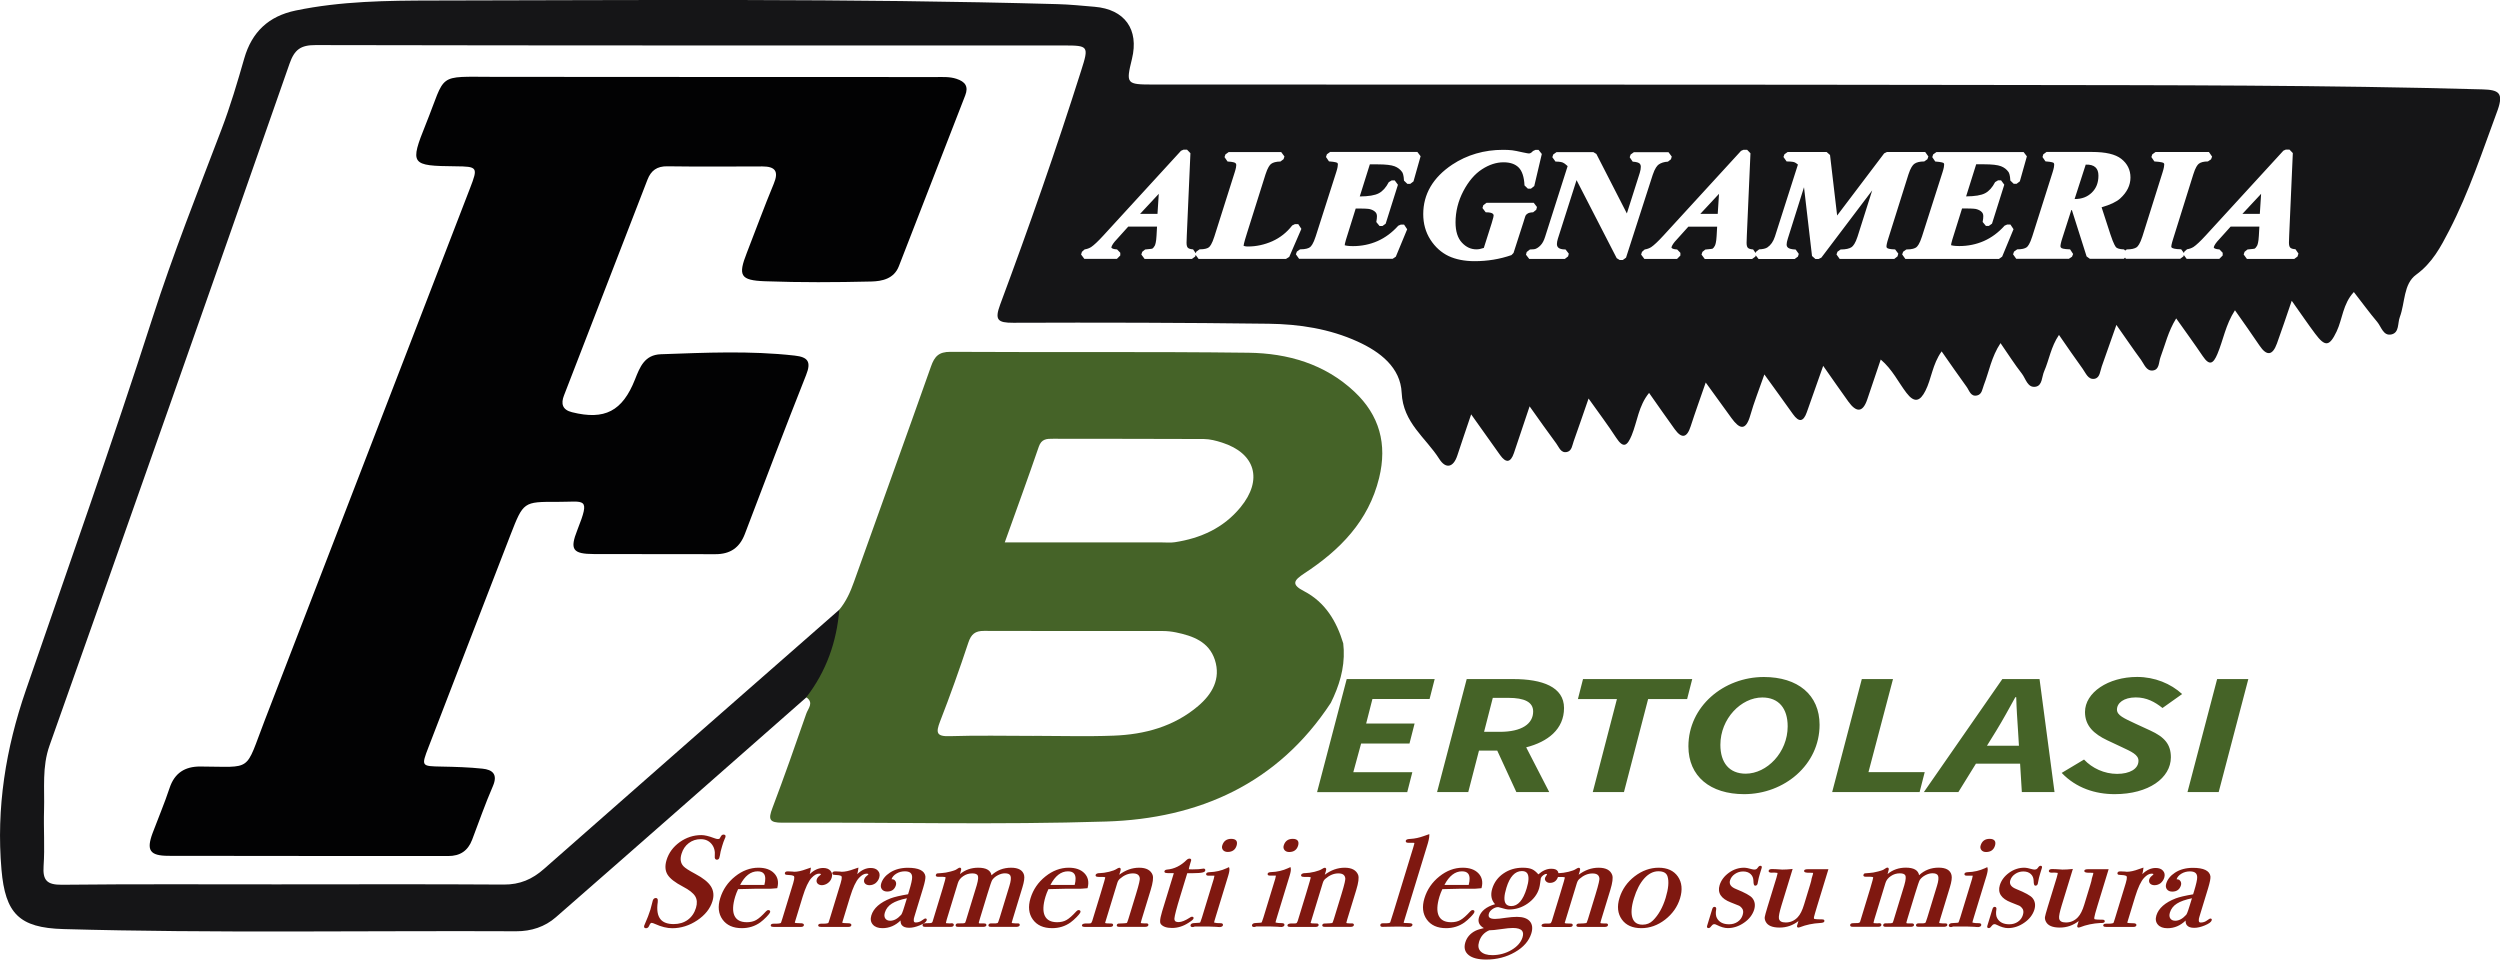 <?xml version="1.0" encoding="UTF-8"?> <svg xmlns="http://www.w3.org/2000/svg" xmlns:xlink="http://www.w3.org/1999/xlink" version="1.1" id="Livello_1" x="0px" y="0px" viewBox="0 0 3871.1 1485.8" style="enable-background:new 0 0 3871.1 1485.8;" xml:space="preserve"> <style type="text/css"> .st0{enable-background:new ;} .st1{fill:#151517;} .st2{fill:#020203;} .st3{fill:#456328;} .st4{fill:#456327;} .st5{fill:#7F1810;} </style> <g> <g class="st0"> <g> <g> <g> <polygon class="st1" points="2659.8,331.2 2661.8,300.1 2632.8,331.2 "></polygon> <polygon class="st1" points="1792.3,331.2 1794.3,300.1 1765.3,331.2 "></polygon> <path class="st1" d="M3229.6,254.9l-17.2,53.3h0.3c10.9,0,19.5-3.3,26.4-10c6.8-6.7,10.2-15.2,10.2-26.2c0-5.8-1.5-10-4.6-12.9 C3241,255.9,3236.6,254.7,3229.6,254.9z"></path> <path class="st1" d="M3844.1,138.4c-243.4-6.8-486.8-6.4-730.3-6.8c-442.6-0.8-885.2-0.5-1327.9-0.7c-42,0-42.6-0.9-33.1-39.8 c11.1-45.6-11.2-76.7-57.9-80.6c-19.2-1.6-38.3-3.6-57.5-4.1c-322.3-9-644.6-6.1-967-5.6c-71,0.1-142.4,0.9-212.6,15.5 C416,25,390,49.4,378.2,90.5c-10.6,36.9-21.5,73.9-35.2,109.8c-36.9,97-75.1,193.3-107,292.4 c-62.1,193.1-129.9,384.4-196,576.2C8.9,1159.1-6,1251,2.3,1346.7c5.9,67.6,27.1,90,95.7,91.9c233.8,6.6,467.6,2.3,701.4,3.4 c23.1,0.1,44.4-6.9,61.3-21.7c129.6-113.1,258.7-226.9,387.9-340.5c12.4-0.6,18.6-9.5,23.4-18.9 c16.5-31.7,25.5-66.1,35.7-100.1c1.9-6.5,4.5-15.9-8.1-16.7c-152.5,133.7-305.1,267.2-457.2,401.3 c-18.3,16.2-37.4,24.4-62.2,24.3c-117.4-0.8-234.8-0.3-352.2-0.3c-110.7,0-221.3-0.6-332,0.6c-23.1,0.2-30.1-6.6-28.5-29.3 c2-28.7-0.2-57.7,0.7-86.5c1-33.4-3.3-66.6,8.5-99.8C201.3,802.9,325.2,450.9,448.3,98.7c7.7-22,17.3-29,40.6-28.9 c385.8,0.8,771.7,0.6,1157.6,0.6c39.1,0,39.8,0.7,27.7,38.7c-38.6,121.9-80.9,242.7-125.5,362.5c-8.8,23.8-4,28.3,20.4,28.2 c131.8-0.5,263.6-0.2,395.4,1.5c47.2,0.6,94,7.7,137.7,27.6c35,15.9,66.4,40.2,68.2,79.3c2.1,46.6,37.3,69.4,58.2,102.4 c10,15.8,21.8,13.6,28-5.3c6.4-19.6,13.1-39.1,21.4-63.7c17.2,24.1,31,43.6,44.8,63c9,12.7,16.3,12,21.4-3 c7.6-22.5,15.1-45,24.3-72.4c15.8,22.1,28.2,40,41.3,57.5c4.3,5.7,7.1,15.5,16.8,13.1c7.3-1.8,7.9-10.2,10.1-16.4 c7.3-20.4,14.3-41,23.1-66.3c16.5,23.2,30.2,41.4,42.6,60.5c11.4,17.5,17.3,12.8,24.1-3.4c8.8-21.3,10.6-45.8,27-65.8 c14.2,20.1,26.7,38.3,39.7,56.2c11,15.2,19,13.3,24.7-4.5c6.9-21.4,14.6-42.6,23.3-67.8c15.2,21.1,27.5,38.1,39.9,55.1 c12.3,16.9,22,20.6,29.1-4.2c5.7-20.1,13.5-39.6,21.8-63.4c16.6,23,30.6,42.2,44.3,61.5c9.2,12.9,16.1,12.1,21.4-2.9 c7.8-22.3,15.7-44.5,25.4-71.9c15.1,21.5,26.9,38.6,39.1,55.5c11.8,16.3,22,17.8,29.2-3.7c6.6-19.9,13.4-39.8,20.8-61.6 c18.2,15.5,27.2,35.1,39.8,51.6c12.5,16.4,21.2,13,29.4-3.2c9.5-18.7,10.7-40.9,25.1-61c13.5,19.2,25.8,37.2,38.7,54.9 c4.2,5.7,6.2,15.7,16.3,13.3c7.6-1.8,8-10.1,10.4-16.2c8.1-20.7,11.6-43.4,25.8-64.8c12.1,17.5,21.8,32.9,33,47.2 c6.1,7.8,8.8,22.5,21.4,20.3c10.5-1.8,9.4-15.5,13.2-24c7.7-17.6,10.3-37.6,22.9-56.2c13.5,19.4,24.7,36,36.6,52.3 c4.9,6.7,8.5,17.5,18.6,15.6c8.3-1.6,8.5-11.9,11-19c7.1-20,14.2-40.1,22.7-64.4c15,21.3,26.2,37.9,38.1,54 c4.9,6.7,8.2,17.6,18.1,16.6c10.7-1.1,9.2-13,12.1-20.6c7.3-19.4,11.8-39.9,24.3-60.1c14.7,20.8,28.3,39.4,41.1,58.4 c10.5,15.6,16.3,11.8,22.7-3.2c9.1-21.5,12.6-45.3,27.2-67.8c13.9,19.9,26.2,37,37.9,54.5c11.3,16.9,20.3,15.7,27.1-3 c7.4-20.3,14.2-40.8,22.9-66.2c14.2,20,24.8,35.7,36.2,50.9c15.6,20.9,22.2,20,33.3-3.3c9.2-19.3,9.5-42.6,26.7-61.1 c12.7,16.3,23.9,31.7,36.2,46.3c6.4,7.6,9.4,22.3,22.2,19.3c12.2-2.9,9.2-17.5,12.8-26.9c8.3-22.1,5.4-51.2,25.3-65.6 c25-18.2,37.9-42.8,51.1-68.3c31-60,51.9-124.1,75.3-187.2C3876.6,144,3869.3,139.1,3844.1,138.4z M1991.3,400.9h-135.4 l-4.5-6.2l-0.7,2.5l-5,3.7h-73.4l-5-6.8l1.4-4.2l4.5-3.6c9-0.8,10.9-1.2,11.1-1.3c0.9-0.4,2.3-2,3.7-4.4 c0.8-1.5,2.3-5.5,2.8-15.4l0.8-14.3H1747l-21,23.3c-1.9,2.3-3.4,4.5-4.3,6.4c-0.5,1.1-0.7,2-0.8,3c0,0,0.2,0.3,1.1,0.9 c0.6,0.4,2.5,1.4,7.7,1.7l5,5.2v4.2l-5.2,5.2H1679l-5-6.7l1.3-4.2l4.2-3.7c3.8-0.6,7.1-1.8,10-3.6c4.2-2.8,10.7-8.8,19.1-18 l120.1-131.1l3.8-1.7h5.6l5.2,5.4l-5.6,126.9c-0.2,6.5-0.4,10.4-0.4,11.8c0,3.7,0.7,6.4,2,7.7c1.3,1.4,4.2,2.3,8.1,2.5l4.2,6.1 l0.8-2.5l5-3.6c8.6,0,12.6-1.7,14.5-3.2c1.6-1.2,4.8-5,8.5-16.7l31.5-99.5c2-6.2,2.4-9.6,2.4-11.3c0-1.4-0.5-2.3-1.6-3.1 c-0.6-0.4-3.2-1.8-11.9-2.2l-4.7-6.8l1.4-4.2l5-3.6h81.4l5,6.8l-1.4,4.2l-4.8,3.6c-6.6,0.1-11.5,1.4-14.5,3.7 c-2.1,1.6-5.3,5.8-8.6,16.1l-28.7,91.1c-5,15.8-5.3,19.1-5.3,19.6c1,0.3,2.4,1.1,6.7,1.1c13,0,25.8-2.8,37.9-8.2 c12-5.4,22.4-13.6,30.7-24.4l4.1-2h5.3l4.8,7.3l-18.8,43.4L1991.3,400.9z M2188.7,280.9l-5,3.8h-4.5l-5.2-5 c-0.4-8.6-2-12-2.9-13.3c-2.9-4.1-6.7-7-11.6-8.9c-5.2-2-14-3-26.3-3h-12.1l-15.6,49.7c13.6-0.1,23.4-1.7,29.4-4.9 c6-3.1,11.2-8.9,15.5-17.2l4.6-2.8h4.6l5,6.8l-19,60.3l-5,3.6h-4.4l-5.1-6.2c0.7-3.7,1-6.7,1-8.9c0-2.8-0.8-4.9-2.5-6.6 c-2-2-4.8-3.5-8.2-4.4c-1.4-0.4-5.3-1-16.3-1h-5.9l-15.1,48.3c-1.6,5.3-1.9,7.7-1.9,8.6c1,0.2,3.9,1.3,12.7,1.3 c13.5,0,26.3-2.6,38.1-7.8c11.8-5.2,22.6-13.2,32.1-23.8l3.9-1.7h5.1l4.8,7.2l-17.6,42.5l-4.8,3.2h-145l-4.9-6.9l1.5-4.2 l4.9-3.5c9.1,0,13.5-1.8,15.5-3.4c1.7-1.3,5.1-5.1,8.8-16.8l31.9-99.8c2-6.2,2.4-9.7,2.4-11.6c0-1.4-0.4-1.9-1.1-2.4 c-0.2-0.1-2.5-1.5-12.7-2.2l-4.6-6.8l1.4-4.2l5-3.6h135.1l5,6.6L2188.7,280.9z M2359,343.9l-15.4,47.8l-3.2,3.3 c-18,6.3-37.1,9.4-57,9.4c-15.6,0-29.2-2.7-40.3-7.9c-11.3-5.4-20.8-13.9-28.2-25.4s-11.1-24.8-11.1-39.5 c0-31,15.1-56.8,44.9-76.7c23-15.2,49.5-22.9,78.6-22.9c5.1,0,9.9,0.2,14.2,0.7c3.4,0.4,8.8,1.5,16.8,3.3 c6.3,1.4,8.5,1.6,9.1,1.6c0.8,0,3.1,0,6.4-3.8l3.9-1.8h4.6l5.1,6.4l-11.7,49.7l-5.1,4h-4.8l-5.2-5c-0.6-13.1-3.7-22.4-9.1-27.8 c-5.5-5.4-13.2-8-23.5-8c-10.9,0-22.1,3.6-33.2,10.8c-11.2,7.2-20.9,18.6-28.9,33.8c-8,15.3-12.1,31.6-12.1,48.4 c0,13.8,3.3,24.4,9.9,31.4c6.5,7,13.9,10.4,22.6,10.4c3.1,0,6.9-0.7,11.3-2.2l12.2-38.4c2.8-8.8,3-11.3,3-11.9 c0-0.8-0.2-1.8-1.8-3c-0.8-0.6-3.3-1.9-10.5-1.9l-5-6.6l1.3-4.3l5-3.8h73.1l5,6.5l-1.1,4.3l-4.8,3.9c-4.5,0.2-6.9,1-8.1,1.7 c-1.6,0.8-2.8,2-3.7,3.5C2362.2,334.1,2361.3,335.9,2359,343.9z M2517.8,399l-5,3.6h-4.8l-4.6-2.8l-62.2-120.9l-29,91 c-0.9,3-1.4,5.7-1.4,8c0,2.6,0.8,4.4,2.6,5.9c1.4,1.1,4.3,2.5,10.8,2.5l5,6.5l-1.1,4.2l-5,3.9h-55.2l-5-6.5l1.1-4.2l5-3.9 c5.6,0,7.6-0.6,8.3-0.8c2.8-1,5.6-2.9,8.3-5.8c2.8-2.9,5.1-7.2,6.9-13l34.9-109.5c-3.6-3.4-5.9-4.8-7.3-5.4 c-1.6-0.7-4.9-1.6-11.5-1.6l-4.9-6.8l1.4-4.2l5-3.6h57.2l4.6,2.8l47.2,92.1l20-62.9c1.1-3.5,1.6-6.7,1.6-9.4 c0-2.3-0.7-3.9-2.1-5.2c-1-0.8-3.6-2.3-10.5-2.7l-4.6-6.8l1.4-4.2l5-3.6h53.7l5,6.7l-1.2,4.2l-4.7,3.7 c-5.8,0.3-10.6,1.8-14.2,4.3c-2.4,1.7-6,5.9-9.4,16.2L2517.8,399z M2938.2,397l-5,3.9h-84.6l-4.9-6.9l1.5-4.2l4.9-3.5 c7.9,0,13.7-1.3,17.1-3.7c2.3-1.7,5.8-5.9,9.1-16.2l22.7-71.6l-78.7,104.1l-4.2,2.1h-5.1l-5.2-4.6l-12.4-106.5l-25.1,79.7 c-1.2,3.7-1.8,6.7-1.8,9c0,2.2,0.7,3.8,2.4,5.1c1.1,0.9,4.1,2.4,11.6,2.7l4.8,6.7l-1.3,4.2l-5,3.7h-56l-4.3-5.6l-0.6,1.9 l-5,3.7h-73.4l-5-6.8l1.4-4.2l4.5-3.6c9-0.8,10.9-1.2,11.1-1.3c0.9-0.4,2.3-2,3.6-4.4c0.8-1.5,2.3-5.5,2.8-15.4l0.8-14.3h-44.6 l-21,23.3c-1.9,2.3-3.4,4.5-4.3,6.4c-0.5,1.1-0.7,2-0.8,3c0,0,0.2,0.3,1.1,0.9c0.6,0.4,2.5,1.4,7.7,1.7l5,5.2v4.2l-5.2,5.2 h-50.6l-5-6.7l1.3-4.2l4.2-3.7c3.8-0.6,7.1-1.8,10-3.6c4.2-2.8,10.7-8.8,19.1-18l120.1-131.1l3.8-1.7h5.6l5.2,5.4l-5.6,126.9 c-0.2,6.5-0.4,10.4-0.4,11.8c0,3.7,0.7,6.4,2,7.7c1.3,1.4,4.2,2.3,8.1,2.5l3.9,5.6l0.5-1.8l4.9-3.9c5.7-0.2,10.1-1.2,12.8-3 c5.3-3.6,9.2-9.1,11.7-16.9l35.6-111.4c-2.5-2.1-4.2-3.1-5.3-3.5c-1.2-0.5-4.4-1.3-12.2-1.3l-4.9-6.9l1.5-4.2l4.9-3.5h60.5 l5.2,4.6l11,93.7l72.8-96.2l4.2-2.1h59.4l4.9,6.9l-1.5,4.2l-4.9,3.5c-7,0-12.2,1.3-15.5,3.8c-2.3,1.7-5.7,6-9,16.4l-31.2,99.2 c-2.3,7.1-2.8,10.7-2.8,12.4c0,0.9,0.2,1.7,1.5,2.5c0.6,0.4,3.1,1.7,11.9,1.9l4.9,6.5L2938.2,397z M3095.3,400.9h-145l-4.9-6.9 l1.5-4.2l4.9-3.5c9.1,0,13.5-1.8,15.5-3.4c1.7-1.3,5.1-5.1,8.8-16.8l31.9-99.8c2-6.2,2.4-9.7,2.4-11.6c0-1.4-0.4-1.9-1.1-2.4 c-0.2-0.1-2.5-1.5-12.7-2.2l-4.6-6.8l1.4-4.2l5-3.6h135.1l5,6.6l-10.9,38.7l-5,3.8h-4.5l-5.2-5c-0.4-8.6-2-12-2.9-13.3 c-2.9-4.1-6.7-7-11.6-8.9c-5.2-2-14-3-26.3-3H3060l-15.6,49.7c13.6-0.1,23.4-1.7,29.4-4.9c6-3.1,11.2-8.9,15.5-17.2l4.6-2.8 h4.6l5,6.8l-19,60.3l-5,3.6h-4.4l-5.1-6.2c0.7-3.7,1-6.7,1-8.9c0-2.8-0.8-4.9-2.5-6.6c-2-2-4.8-3.5-8.2-4.4 c-1.4-0.4-5.3-1-16.3-1h-5.9l-15.1,48.3c-1.6,5.3-1.9,7.7-1.9,8.6c1,0.2,3.9,1.3,12.7,1.3c13.5,0,26.3-2.6,38.1-7.8 c11.8-5.2,22.6-13.2,32.1-23.8l3.9-1.7h5.1l4.8,7.2l-17.6,42.5L3095.3,400.9z M3557.6,397.2l-5,3.7h-73.4l-5-6.8l1.4-4.2 l4.5-3.6c9-0.8,10.9-1.2,11.1-1.3c0.9-0.4,2.3-2,3.7-4.4c0.8-1.5,2.3-5.5,2.8-15.4l0.8-14.3H3454l-21,23.3 c-1.9,2.3-3.4,4.5-4.3,6.4c-0.5,1.1-0.7,2-0.8,3c0,0,0.2,0.3,1.1,0.9c0.6,0.4,2.5,1.4,7.7,1.7l5,5.2v4.2l-5.2,5.2h-50.6 l-4.4-5.9l-0.6,2.1l-5,3.7h-84.1l-1.3-1.8l-1.8,1.8H3236l-5-3.6l-22.8-71.8h-0.1c-0.3,0-0.5,0-0.8,0l-13.8,43.1 c-2.5,7.6-3,11.3-3,13c0,1,0.3,1.8,1.6,2.7c0.4,0.3,3.1,1.8,13.3,2l4.7,7.2l-1.7,4.2l-4.8,3.2H3122l-4.9-6.9l1.5-4.2l4.9-3.5 c6.9,0,12-1.1,14.8-3.3c1.6-1.2,4.9-5.1,8.6-16.9l31.5-99.4c2-6.3,2.4-9.7,2.4-11.6c0-1.7-0.5-2.3-1.1-2.8 c-0.2-0.2-2.3-1.5-12.4-2.2l-4.6-6.7l1.2-4.2l5-3.7h70.2c21.5,0,36.4,3.5,45.6,10.7c9.4,7.4,14.2,17.1,14.2,28.8 c0,12.1-5.4,23-16,32.6c-5.9,5.3-15.4,9.7-28.7,13.6l13.6,41.8c5.3,16.2,8.3,19.7,9.1,20.4c1.5,1.2,4.7,2.8,12,3l1.8,1.8 l2.5-1.8c7.1,0,12.4-1.2,15.4-3.4c1.7-1.3,5.1-5.1,8.8-16.7l31.2-99.2c2.2-6.9,2.6-10.5,2.6-12.3c0-1.1-0.3-1.7-1.2-2.3 c-0.2-0.2-2.6-1.6-14.1-2.3l-4.6-6.8l1.4-4.2l5-3.6h82.7l4.9,7.1l-1.6,4.2l-4.9,3.3c-6.3,0-11,1.2-14,3.5 c-2.1,1.6-5.3,5.8-8.6,16.5l-31,99.2c-2.9,9.1-3.1,11.9-3.1,12.5c0,1,0.3,1.5,1.1,2c1,0.7,4.3,2.2,14.2,2.3l4.3,5.8l0.6-2.1 l4.2-3.7c3.8-0.6,7.1-1.8,10-3.6c4.2-2.8,10.7-8.8,19.1-18l120.1-131.1l3.8-1.7h5.6l5.2,5.4l-5.6,126.9 c-0.2,6.5-0.4,10.4-0.4,11.8c0,3.7,0.7,6.4,2,7.7c1.3,1.4,4.2,2.3,8.1,2.5l4.6,6.7L3557.6,397.2z"></path> <polygon class="st1" points="3499.2,331.2 3501.2,300.1 3472.2,331.2 "></polygon> </g> <path class="st2" d="M1088.7,119.2c120.3,0,240.6,0,360.9,0.1c10.5,0,20.8-0.7,31.3,2.7c13.9,4.5,19,12,13.7,25.7 c-34.2,88.2-68.4,176.4-102.8,264.6c-7.6,19.5-26.1,23.2-42.7,23.6c-54.8,1.3-109.7,1.6-164.5-0.4c-38.6-1.4-42-8.8-28.2-44 c13.9-35.6,27-71.6,41.7-106.9c8.1-19.4,2.3-26.9-17.7-26.9c-49.1,0.1-98.2,0.5-147.2-0.2c-15.9-0.2-25.1,6.5-30.6,20.6 c-43,111.4-86.2,222.8-129.3,334.2c-5,12.8-2.6,22.3,12.5,26c50.5,12.6,78-1.5,97.5-50.9c7.6-19.2,14.8-38,40-38.9 c69.1-2.4,138.2-5.7,207.3,2.1c20.6,2.3,25.8,9.6,17.6,30.1c-32.4,81.7-63.6,163.8-94.8,246c-8.2,21.6-22.9,31.5-45.8,31.4 c-62.6-0.3-125.1,0.1-187.7-0.2c-33.2-0.1-38-6.8-25.9-37.3c20.6-52.2,11.7-43.3-31.3-43.5c-52-0.2-52.3-0.1-72.1,50.7 c-42.5,109.6-84.8,219.3-127,328.9c-11.5,29.9-11.3,29.7,20.1,30.3c21.1,0.4,42.3,1,63.2,3.2c15.7,1.6,24.3,8.6,16.3,27.1 c-11.8,27.2-21.6,55.2-32.1,82.9c-6.6,17.3-18.7,25.4-37.3,25.3c-144.4-0.2-288.7,0.1-433.1-0.3c-28.9-0.1-34.2-8.7-24.5-35 c8.7-23.3,18.5-46.2,26.3-69.8c7.8-23.7,24-33.6,47.6-33.5c82.3,0.3,68.4,9.9,99.9-71.7c106.1-274.6,212-549.3,317.9-824 c12.5-32.3,11.7-33.4-22.6-33.7c-69.3-0.7-71.2-2.5-45.8-65.6c32-79.5,15.2-73,105.6-72.9C873.1,119.2,980.9,119.2,1088.7,119.2 "></path> <g> <path class="st3" d="M2019.6,887.9c55.1-36.1,99.5-80.8,115.9-147.9c12.8-52.3,0.6-97-38.3-133.5 c-45.8-43-103.2-59.5-163.8-60.3c-153.9-1.9-307.7-0.5-461.6-1.4c-18.1-0.1-24.7,7-30.2,22.6 c-39.4,111.5-79.7,222.6-119.4,333.9c-5.5,15.5-12.1,30.1-22.6,42.8c-4.1,50-20.2,95.6-51.1,135.6c12.2,8.4,2.7,17.4,0,25.3 c-17,49-34.2,97.9-52.5,146.3c-6.6,17.4-4.9,22.7,15.5,22.6c167.1-0.8,334.4,3.5,501.3-1.8c143.4-4.5,265.8-58.5,347.9-183.8 l0,0c12.9-26,21.2-53,20-82c-0.3-3.4-0.6-6.7-0.8-10.1l0,0l0,0l0,0c-10.3-34.3-28-63.7-60.5-80.7 C1998.6,904.9,2003.6,898.5,2019.6,887.9z M1855.3,1093.2c-37.4,31.8-82.7,44.1-130.7,45.9c-41.3,1.6-82.7,0.3-124.1,0.3v0.1 c-43.3,0-86.6-1-129.8,0.4c-20.9,0.7-21.7-5.5-15.1-22.7c15.7-40.3,30.2-81.1,43.8-122.1c4.4-13.2,10.6-18.3,24.4-18.2 c92.3,0.4,184.7,0.1,277,0.2c6.7,0,13.5,0.8,20,2.1c26.2,5.4,51,14.3,60.3,42.4C1890.8,1051.4,1876.7,1075,1855.3,1093.2z M1920.8,785.6c-26.3,32-61.6,47.9-101.7,54c-6.6,1-13.4,0.3-20.1,0.3c-79.6,0-159.2,0-243.2,0 c18.8-52.6,36.3-100.3,52.7-148.2c4.2-12.2,12.3-12.4,22.3-12.3c77.8,0.2,155.6,0,233.4,0.4c9.4,0.1,19,2.6,28,5.5 C1944.1,701.9,1955.8,743,1920.8,785.6z"></path> </g> </g> <g> <path class="st4" d="M2085.3,1051.5h136.2l-7.9,30.9h-88.5l-9.7,38h75l-7.9,30.9h-74.9l-12.1,44.4h91.4l-7.9,30.9h-139.6 L2085.3,1051.5z M2318.4,1162.3h-28.3l-16.6,64.2h-48.3l45.9-175h72.1c45.1,0,78.6,12.2,78.6,44.8c0,32.7-24.9,52.3-58.6,60.9 l35.7,69.3H2348L2318.4,1162.3z M2322.4,1133.2c34.2,0,51.6-12.5,51.6-31.5c0-14.7-13.6-21.1-38.3-21.1h-24.2l-13.5,52.6H2322.4 z M2503.7,1082.5h-60.4l7.9-31h169.1l-7.9,31H2552l-37.4,144h-48.3L2503.7,1082.5z M2614.4,1155.7 c0-61.9,54.6-107.4,116.8-107.4c52.5,0,86.3,27.5,86.3,74c0,61.9-54.6,107.4-116.8,107.4 C2648.3,1229.7,2614.4,1202.2,2614.4,1155.7z M2768.1,1124.7c0-27.8-13.8-44.7-39.3-44.7c-32.7,0-64.9,32.7-64.9,73.3 c0,27.8,13.8,44.7,39.3,44.7C2735.9,1197.9,2768.1,1165.2,2768.1,1124.7z M2882.9,1051.5h48.3l-38,144.1h87.1l-7.9,30.9H2837 L2882.9,1051.5z M3100.5,1051.5h57.6l23.2,175h-50.6l-2.7-44h-68.4l-27.2,44H2979L3100.5,1051.5z M3126.2,1154.7l-1.4-23.1 c-1.1-17.2-2.3-33.6-2.8-52h-1.4c-10,18-18.9,34.6-29.6,52l-14.3,23.1H3126.2z M3274.4,1229.7c-29.9,0-59.5-9.4-82-32.9 l34.6-20.7c12.5,13.4,31.3,22.2,51.2,22.2c19.6,0,33.1-7.7,33.1-20.3c0-9.3-10.5-14-26.8-21.6l-21.7-10.2 c-20.8-9.9-34.3-22.5-34.3-43.7c0-30,35.7-54.3,80.8-54.3c27,0,52.1,10.3,69.6,26.5l-30.4,21.6c-11.7-9.4-24.6-16.4-41.3-16.4 c-18.9,0-29.2,8.8-29.2,18.8c0,9,10.7,13.4,28.7,21.9l22.8,10.5c22.1,10.1,32,21.4,32,41.6 C3361.3,1204.6,3327.2,1229.7,3274.4,1229.7L3274.4,1229.7z M3433.1,1051.5h48.3l-45.9,175h-48.3L3433.1,1051.5z"></path> </g> <g> <path class="st5" d="M1113.9,1328c-0.4,2-1.8,3.2-3.9,3.2c-0.9,0-1.7-0.3-2.3-1c-0.9-1-1.2-2.6-0.9-5c0.7-7.4-1-13.6-5.1-18.5 c-4.2-4.9-9.6-7.3-16.7-7.3c-6.9,0-13.1,2-18.5,6.1c-5.3,4-9.1,9.6-11.2,16.6c-2.5,8-1.5,14.3,2.9,19.1c2.5,2.8,8.7,6.8,18.5,12 c11.9,6.3,20,12.8,24.1,19.3c4.2,6.7,5,14.4,2.4,22.9c-3.5,11.6-11.5,21.6-23.6,29.7s-25.1,12.2-38.7,12.2 c-8,0-16.9-2.2-26.6-6.6c-2.4-1.1-4.2-1.7-5.5-1.7c-1.1,0-2.5,1.7-3.7,4.7s-3.3,3.6-4.9,3.6c-1.1,0-1.9-0.3-2.5-1 c-0.5-0.7-0.6-1.8-0.2-3c0.4-1.2,0.7-2,1.1-2.6c3.5-7.9,6.4-15.4,8.5-22.1c0.4-1.2,1.3-4.6,2.9-11c0.1-0.7,0.3-1.8,0.8-3.2 c0.8-2.5,2.5-3.9,4.8-3.9c0.8,0,1.5,0.3,2.1,0.9c0.9,1,1.1,2.7,0.8,5.4c-1.8,12.3-0.3,21.3,4.5,26.9c4.1,4.8,10.9,7.2,20.1,7.2 c8.5,0,15.9-2.2,21.9-6.6s10.3-10.6,12.7-18.6c2.1-7,1.7-13-1.2-17.8c-3-5-9.4-10-19-15c-12.2-6.4-20-12.4-23.8-18.5 s-4.3-13.7-1.6-22.6c3.4-11.2,10.3-20.5,20.4-27.8c10.1-7.2,21.4-10.9,33.5-10.9c5.1,0,11.7,1.6,19.6,4.6c2.6,1,4.5,1.5,5.8,1.5 c1.7,0,2.3-0.3,2.6-0.5c0.2-0.2,0.9-0.9,2.3-3.7c1.2-2.2,2.9-2.7,4.2-2.7c1.4,0,2.1,0.6,2.5,1c0.6,0.7,0.6,1.8,0.3,3 c-0.4,1.2-0.7,2-1.1,2.6c-1.3,2.9-2.7,6.8-4,11.2c-1.9,6.2-3.1,11.2-3.5,14.8L1113.9,1328z M1192.2,1410.2 c0.3,0.4,0.6,1.1,0.3,2.1c-0.3,1-1.2,2.8-5.8,7.6c-3.3,3.4-6.5,6.2-9.5,8.4c-8.2,5.9-17.8,8.9-28.5,8.9 c-13.5,0-23.5-4.5-29.9-13.4s-7.6-20-3.6-33c4.1-13.4,11.8-24.7,23.1-33.7c11.2-9,23.4-13.5,36.1-13.5c10.6,0,18.8,2.9,24.3,8.6 c5.6,5.8,7.3,13.3,5,22.3l-0.2,0.8l-0.9,0.1c-4.9,0.7-11.3,0.9-19,0.8h-15.2c-1,0-9.6,0.2-25.5,0.6c-1.9,4-3.4,7.9-4.5,11.5 c-3.9,12.9-4.3,22.9-1.1,29.7c3.2,6.7,9.5,10,19.2,10c5.5,0,10.4-1.1,14.4-3.4c4.1-2.3,9.2-6.8,15.2-13.4c1.1-1.3,2.4-2,3.8-2 C1191,1409.3,1191.7,1409.6,1192.2,1410.2 M1146,1370.3h37.6c2.1-8.2,1.8-14.1-0.8-17.4c-1.9-2.5-5.1-3.7-9.7-3.7 C1162.4,1349.2,1153.3,1356.3,1146,1370.3 M1282,1367.3c2.9-2.1,4.8-4.9,5.8-8.2c1.3-4.3,0.7-7.9-1.9-10.8 c-2.5-2.9-6.3-4.3-11.3-4.3c-7.3,0-14.3,3.2-20.8,9.6c0.7-2.7,1.3-5.5,1.6-8.2l0.2-2l-7.1,2.4c-7.2,2.7-13.5,4.1-18.6,4.1 c-0.6-0.1-1.4-0.2-2.6-0.3c-2.3-0.2-4.4-0.3-6.6-0.3h-1.5c-2.7,0-3.6,1.5-3.8,2.3c-0.3,1,0,1.7,0.3,2c0.7,1,2.1,1.1,3.1,1.1l0,0 c5,0.1,8.4,0.7,10.3,1.7c0.4,0.2,2,1.7-0.9,11.1l-16.7,54.7c-1.7,5.7-2.3,6.7-2.3,6.8c-0.4,0.4-2.1,1.3-8.3,1.3h-3 c-0.9,0-3.8,0-4.4,2.1c-0.2,0.6-0.1,1.2,0.3,1.7c0.6,0.8,1.8,1.2,4.1,1.2h42.3c2.5,0,4-0.8,4.5-2.3c0.2-0.6,0.1-1.3-0.2-1.8 c-0.6-1-1.8-1.3-2.9-1.5c-7.9-0.2-10-0.5-10.6-0.7c-0.2-0.1-0.5-0.2-0.1-1.3l11.9-39c4.4-14.3,9-24.2,13.9-29.4 c4-4.3,7.9-6.5,11.6-6.5c2.2,0,2.6,0.5,2.7,0.6c0.1,0.2,0,0.5,0,0.7c0,0.1-0.3,0.6-2.4,2.2c-1.9,1.5-3.2,3.3-3.9,5.4 c-1,3.2,0.2,5.3,1.3,6.5c1.6,1.6,3.9,2.5,6.8,2.5C1275.9,1370.5,1279.1,1369.5,1282,1367.3 M1361.4,1359.1 c1.3-4.3,0.7-7.9-1.9-10.8c-2.5-2.9-6.3-4.3-11.3-4.3c-7.3,0-14.3,3.2-20.8,9.6c0.7-2.7,1.3-5.5,1.6-8.2l0.2-2l-7.1,2.4 c-7.2,2.7-13.5,4.1-18.7,4.1c-0.6-0.1-1.4-0.2-2.6-0.3c-2.3-0.2-4.4-0.3-6.6-0.3h-1.5c-2.7,0-3.6,1.5-3.8,2.3 c-0.3,1,0,1.7,0.3,2c0.7,1,2.1,1.1,3.1,1.1l0,0c5,0.1,8.4,0.7,10.3,1.7c0.4,0.2,2,1.7-0.9,11.1l-16.7,54.7 c-1.7,5.7-2.3,6.7-2.3,6.8c-0.4,0.4-2.1,1.3-8.3,1.3h-3c-0.9,0-3.8,0-4.4,2.1c-0.2,0.6-0.1,1.2,0.3,1.7c0.6,0.8,1.8,1.2,4.1,1.2 h42.3c2.5,0,4-0.8,4.5-2.3c0.2-0.6,0.1-1.3-0.2-1.8c-0.6-1-1.9-1.3-2.9-1.5c-7.9-0.2-10-0.5-10.6-0.7c-0.2-0.1-0.5-0.2-0.1-1.3 l11.9-39c4.4-14.3,9-24.2,13.9-29.4c4-4.3,7.9-6.5,11.6-6.5c2.2,0,2.6,0.5,2.7,0.6c0.1,0.2,0,0.5,0,0.7c0,0.1-0.3,0.6-2.4,2.2 c-1.9,1.5-3.2,3.3-3.9,5.4c-1,3.2,0.2,5.3,1.3,6.5c1.6,1.6,3.9,2.5,6.8,2.5c3.5,0,6.7-1.1,9.5-3.2 C1358.5,1365.2,1360.4,1362.4,1361.4,1359.1 M1424.3,1432.8c-6,2.5-11.5,3.8-16.5,3.8c-5.5,0-9.3-1.4-11.4-4.1 c-1.4-1.8-2-4.2-1.9-7.2c-8.1,7.9-17.5,11.9-28.1,11.9c-6.6,0-11.6-1.8-14.8-5.5c-3.3-3.7-4.1-8.5-2.4-14.2 c3.4-11.2,13.5-20.1,30-26.5c5.5-2.1,14.5-4.2,26.9-6.3l1.3-4.2c3.5-11.4,5.2-19,5-22.5c-0.2-6-3.8-8.8-11.3-8.8 c-4.8,0-9.3,1.2-13.2,3.6c-3.8,2.3-6.3,5.2-7.4,8.6c0.2,0,0.5,0.1,0.9,0.1c2.2,0,4,1,5.2,3c1.1,1.9,1.3,4,0.6,6.4 c-2,6.4-6.5,9.6-13.4,9.6c-3.7,0-6.5-1.2-8.3-3.6s-2.1-5.4-1-9c2-6.5,6.5-12.1,13.5-16.7c7.7-5,17-7.5,27.8-7.5 c16.6,0,25.7,4.4,27.1,13c0.4,3.3-0.8,9.3-3.6,18.6l-11.3,37c-2.3,7.4-2.9,9.8-3,10.5c-0.3,2.3-0.1,4,0.6,4.8 c0.5,0.5,1.2,0.8,2.3,0.8c3.8,0,7.2-1.2,10.4-3.7c2.3-1.7,3.7-2.5,4.7-2.5s1.5,0.4,1.7,0.8c0.4,0.5,0.5,1.2,0.2,2.1l0,0 C1434.1,1427.7,1430.7,1430.2,1424.3,1432.8 M1395.3,1416.6c0.7-0.7,2.2-3.4,5.2-13.4l3.8-12.3c-10.2,2.1-18,4.9-23.2,8.2 c-5.5,3.4-9.1,8.1-10.9,13.8c-1.2,3.9-1,6.9,0.6,9.3c1.6,2.3,4.1,3.5,7.7,3.5C1384.3,1425.7,1389.9,1422.6,1395.3,1416.6 M1565.6,1343.6c-11.8,0-22,3.9-30.3,11.7c-1.4-7.8-8.3-11.7-20.6-11.7c-10.8,0-20.3,3.3-28.2,9.9c1-3.7,1.6-6,1.8-6.9 c0.2-1,0-1.8-0.5-2.4c-0.3-0.3-0.8-0.7-1.6-0.7c-0.7,0-1.9,0.3-5.1,2.6c-0.5,0.5-2.3,1.6-9.2,3.4c-5.4,1.4-9.7,2.2-13,2.3 c-4.2,0.3-6.7,0.5-7.4,0.6c-1.2,0.2-2,1-2.4,2.3c-0.2,0.7-0.1,1.4,0.3,1.9c0.8,1,2.3,1.1,3.4,1.1h7.2c3,0,3.9,0.6,4.1,0.8 c0.1,0.1,0.1,0.2,0.1,0.4c-0.1,1.1-0.9,4.9-4.6,17.1l-15.6,51.2c-0.4,0.9-0.9,1.5-1.6,1.8c-0.4,0.2-2,0.6-9.3,0.6 c-2.5,0-4,0.8-4.5,2.3c-0.2,0.8-0.1,1.5,0.3,2.1c0.8,1.1,2.4,1.2,3.5,1.2h21.4c7.4-0.1,12.9-0.1,16.3,0h2.2c2.5,0,4-0.8,4.5-2.3 c0.3-1.1,0-1.8-0.3-2.2c-0.5-0.7-1.5-1.1-2.8-1.1c-0.8,0-1.6,0.1-2.4,0.2h-1.7c-4,0-4.8-0.5-4.8-0.4c0-0.1-0.2-1.3,1.3-6 l17.1-56c1.3-4.3,4.1-7.9,8.3-10.7c4.2-2.9,8.9-4.3,14-4.3c4.7,0,7.6,1.2,8.6,3.5c0.7,1.8,1,5.8-1.7,14.9l-16.8,55l-1,2.7 c-0.3,0.7-1.4,1.1-3.1,1.2c-4.9,0-7.9,0.1-9,0.2c-1.9,0.3-2.5,1.4-2.7,2.1c-0.3,1,0,1.7,0.3,2.1c0.6,0.8,1.6,1.1,3.1,1.1h39.2 c1,0,4.2,0,4.9-2.2c0.2-0.7,0.1-1.5-0.3-2c-0.8-1-2.2-1.1-3.3-1.1h-6.2c-1.2,0-1.6-0.3-1.7-0.4c0,0-0.2-0.2-0.2-0.6 c0-0.2,0.2-1.4,2-7.3l11.4-37.4c3.8-12.5,6.3-19.8,7.4-21.6c2.1-3,5.1-5.5,8.8-7.4c3.7-1.9,7.3-2.9,10.8-2.9 c4.8,0,7.6,1.3,8.7,4c1.1,3,0.6,8.2-1.7,15.5l-15,49.2c-2,6.4-2.7,7.7-2.9,7.9c-0.1,0.2-0.8,0.7-3.2,0.9h-7.2 c-2.8,0-3.8,1.3-4.1,2.4c-0.2,0.7-0.1,1.3,0.3,1.9c0.6,0.8,1.6,1.1,3.4,1.1h39.2c1.2,0,4.7,0,5.4-2.4c0.3-1.1-0.1-1.8-0.3-2.1 c-0.8-0.9-2.1-0.9-2.9-0.9h-3.8c-3.5-0.2-4.9-0.5-5.3-0.6c0.1-0.6,0.3-2.2,1.6-6.2l14.9-48.9c2.7-8.9,3.6-15.1,2.6-19.1 C1583.7,1347.5,1577,1343.6,1565.6,1343.6 M1672.7,1410.2c0.3,0.4,0.6,1.1,0.3,2.1c-0.3,1-1.2,2.8-5.8,7.6 c-3.3,3.4-6.5,6.2-9.5,8.4c-8.2,5.9-17.8,8.9-28.5,8.9c-13.5,0-23.5-4.5-29.9-13.4s-7.6-20-3.6-33c4.1-13.4,11.8-24.7,23.1-33.7 c11.2-9,23.4-13.5,36.1-13.5c10.6,0,18.8,2.9,24.3,8.6c5.6,5.8,7.3,13.3,5,22.3l-0.2,0.8l-0.9,0.1c-4.9,0.7-11.3,0.9-19,0.8 h-15.2c-1,0-9.6,0.2-25.5,0.6c-1.9,4-3.4,7.9-4.5,11.5c-3.9,12.9-4.3,22.9-1.1,29.7c3.2,6.7,9.5,10,19.2,10 c5.5,0,10.4-1.1,14.4-3.4c4.1-2.3,9.2-6.8,15.2-13.4c1.1-1.3,2.4-2,3.8-2C1671.5,1409.3,1672.2,1409.6,1672.7,1410.2 M1626.5,1370.3h37.6c2.1-8.2,1.8-14.1-0.8-17.4c-1.9-2.5-5.1-3.7-9.7-3.7C1642.9,1349.2,1633.8,1356.3,1626.5,1370.3 M1763.9,1343.6c-10.9,0-21.2,3.7-30.8,10.9l1.7-5.4c0.7-2.3,0.7-3.7,0.1-4.6c-1-1.3-2.6-1.1-5.9,1c-2.4,1.6-6.3,3.1-11.6,4.4 c-5.4,1.3-10.3,2-14.5,2.1c-1.4,0-5.5,0-6.4,2.8c-0.2,0.7-0.1,1.3,0.3,1.8c0.7,0.9,2.1,1.3,4.9,1.3h6.3c2.7,0,3.3,0.5,3.4,0.9 c-0.1,1-1.5,6.1-7.1,24.6l-13.1,42.8l-1.4,2.8c-0.3,0.3-1,0.9-3.3,0.9h-5.6c-3.4,0.3-5.1,1-5.5,2.5c-0.2,0.6-0.1,1.2,0.3,1.7 c0.6,0.8,1.8,1.2,3.9,1.2h39.6c2.9,0,4-1.3,4.3-2.3s0-1.6-0.3-2c-0.8-1-2.2-1.2-2.7-1l-6.6-0.2c-2.3-0.1-2.7-0.6-2.7-0.9 l18.8-61.6c0.8-2.8,2.2-5,4-6.5c6.4-5.6,13.2-8.4,20.1-8.4c6.8,0,10.2,2.5,10.8,7.7c0.2,1.8-0.7,7.6-6.1,25.1l-11.6,37.9 c-1.5,5-2.2,5.8-2.3,5.9c-0.1,0.1-0.7,0.6-4.3,0.7c-5.2,0.1-7.8,0.3-8.7,0.4c-1.8,0.3-2.4,1.4-2.6,2.1s-0.1,1.4,0.3,1.9 c0.8,1,2.3,1.1,3.4,1.1h40.1c2.8,0,4.5-0.8,5-2.4c0.3-1,0-1.6-0.3-2c-0.8-1-2.3-1-2.8-1h-3.9c-3.1,0-4.3-0.4-4.7-0.6 c0.1-0.5,0.3-2,1.5-5.9l13.8-45.1c3.5-11.5,4.5-19.1,3-23.4C1781.9,1347.4,1774.9,1343.6,1763.9,1343.6 M1848.1,1422.2 L1848.1,1422.2c0.3-0.9,0-1.5-0.2-1.8c-0.7-0.9-1.8-0.9-2.2-0.9c-1,0-2.1,0.4-3,1.2c-7.2,4.7-13.1,7.1-17.6,7.1 c-2.7,0-4.6-0.6-5.6-1.7c-0.8-0.9-1.1-2.2-1-3.9c0.4-4.6,3.4-16.2,9-34.4l10.9-35.7h8c16.4,0,19.2-1.8,19.8-3.8 c0.3-1,0.2-1.8-0.3-2.4c-0.7-0.9-1.8-1.2-4.1-0.7c-2.7,0.6-8.1,1-15.9,1c-2.2,0-3.9-0.1-5.1-0.2c0.2-1.4,0.7-4.1,2.3-9.2 l1.3-4.2c0.3-1.1,0-1.8-0.3-2.2c-0.3-0.4-0.9-0.9-2.1-0.9c-1.6,0-3.2,0.7-4.7,2.2c-8.9,8.9-19.1,13.9-30.2,14.8 c-2.7,0.2-3.7,1.5-4,2.5c-0.2,0.6-0.1,1.2,0.3,1.7c0.7,0.9,2.3,1.3,5.3,1.3h8.2c0.5,0,0.6,0.1,0.6,0.1s0.1,0.1,0,0.3l-18,58.8 c-4.4,14.4-3.2,18.2-2,19.7c3.2,4,9,6,17.4,6c8.8,0,17.3-2.7,25.3-7.9C1846.6,1425,1847.8,1423.3,1848.1,1422.2 M1906.5,1298.9 c-7.1,0-11.8,3.4-13.9,10.2c-0.9,2.8-0.4,5.2,1.2,7.2c1.6,1.9,4.1,2.9,7.2,2.9c7.1,0,11.8-3.3,13.8-9.8c1-3.3,0.8-5.9-0.5-7.7 C1912.9,1299.9,1910.3,1298.9,1906.5,1298.9 M1903,1342.7l-3.9,1.8c-7.8,3.6-16.6,5.7-26.1,6c-2.2,0.1-4.7,0.5-5.3,2.3 c-0.3,1,0,1.7,0.3,2c0.7,1,2,1.1,2.9,1.1h8.5c0.5,0,0.9,0,1.1,0.1c-0.1,0.6-0.4,1.9-1.1,5l-18.3,59.9c-2,6.5-2.8,7.5-2.8,7.6 c-0.2,0.1-1.4,0.6-8.6,0.8c-3.5,0-5.6,1-6.2,3c-0.3,1,0,1.7,0.3,2.1c0.8,1.1,2.4,1.1,2.9,1.1c1.1,0,2.2-0.3,3.2-0.8h22.3 c2.9,0,6.5,0.1,10.7,0.4c3.1,0.2,4.8,0.4,5,0.4l0.2-1.2v1.2h1.3v-0.1c2.3-0.2,3.8-1.1,4.2-2.6l0,0c0.2-0.8,0.1-1.5-0.3-2.1 c-0.8-1.1-2.4-1.2-3.5-1.2c-4.1,0-7.1-0.2-9.1-0.8c-0.7-0.2-0.7-0.3-0.7-0.4c0-0.4,0.3-2,2.5-9l19.4-63.5l0,0 c1.7-5.6,2.2-9.3,1.6-11.6L1903,1342.7z M1996.2,1319.3c7.1,0,11.8-3.3,13.8-9.8c1-3.3,0.8-5.9-0.5-7.7c-1.4-1.9-4-2.9-7.8-2.9 c-7.1,0-11.8,3.4-13.9,10.2c-0.9,2.8-0.4,5.2,1.2,7.2C1990.7,1318.3,1993.1,1319.3,1996.2,1319.3 M1984.9,1429.4 c-4.1,0-7.1-0.2-9.1-0.8c-0.7-0.2-0.7-0.3-0.7-0.4c0-0.4,0.3-2,2.5-9l19.4-63.5l0,0c1.7-5.6,2.2-9.3,1.6-11.6l-0.4-1.5l-3.9,1.8 c-7.8,3.6-16.6,5.7-26.1,6c-2.2,0.1-4.7,0.5-5.3,2.3c-0.3,1,0,1.7,0.3,2c0.7,1,2,1.1,2.9,1.1h8.5c0.5,0,0.9,0,1.1,0.1 c-0.1,0.6-0.4,1.9-1.1,5l-18.3,59.9c-2,6.5-2.8,7.5-2.8,7.6c-0.2,0.1-1.4,0.6-8.6,0.8c-3.5,0-5.6,1-6.2,3c-0.3,1,0,1.7,0.3,2.1 c0.8,1.1,2.4,1.1,2.9,1.1c1.1,0,2.2-0.3,3.2-0.8h22.3c2.9,0,6.5,0.1,10.7,0.4c3.1,0.2,4.8,0.4,5,0.4l0.2-1.2v1.2h1.3v-0.1 c2.3-0.2,3.8-1.1,4.2-2.6l0,0c0.2-0.8,0.1-1.5-0.3-2.1C1987.6,1429.6,1986,1429.4,1984.9,1429.4 M2082.1,1343.6 c-10.9,0-21.2,3.7-30.8,10.9l1.7-5.4c0.7-2.3,0.7-3.7,0.1-4.6c-1-1.3-2.7-1.1-5.9,1c-2.4,1.6-6.3,3.1-11.6,4.4 c-5.4,1.3-10.3,2-14.5,2.1c-1.4,0-5.5,0-6.4,2.8c-0.2,0.7-0.1,1.3,0.3,1.8c0.7,0.9,2.1,1.3,4.9,1.3h6.3c2.7,0,3.3,0.5,3.4,0.9 c-0.1,1-1.5,6.1-7.1,24.6l-13.1,42.8l-1.4,2.8c-0.3,0.3-1,0.9-3.3,0.9h-5.6c-3.4,0.3-5.1,1-5.5,2.5c-0.2,0.6-0.1,1.2,0.3,1.7 c0.6,0.8,1.8,1.2,3.9,1.2h39.6c2.9,0,4-1.3,4.3-2.3s0-1.6-0.3-2c-0.8-1-2.3-1.2-2.7-1l-6.6-0.2c-2.3-0.1-2.7-0.6-2.7-0.9 l18.8-61.6c0.8-2.8,2.2-5,4-6.5c6.4-5.6,13.2-8.4,20.1-8.4c6.8,0,10.2,2.5,10.8,7.7c0.2,1.8-0.7,7.6-6.1,25.1l-11.6,37.9 c-1.5,5-2.2,5.8-2.3,5.9s-0.7,0.6-4.3,0.7c-5.2,0.1-7.8,0.3-8.7,0.4c-1.8,0.3-2.4,1.4-2.6,2.1s-0.1,1.4,0.3,1.9 c0.8,1,2.3,1.1,3.4,1.1h40.1c2.8,0,4.5-0.8,5-2.4c0.3-1,0-1.6-0.3-2c-0.8-1-2.3-1-2.7-1h-3.9c-3.1,0-4.3-0.4-4.7-0.6 c0.1-0.5,0.3-2,1.5-5.9l13.8-45.1c3.5-11.5,4.5-19.1,3-23.4C2100.1,1347.4,2093.1,1343.6,2082.1,1343.6 M2181.2,1429.4 c-5-0.1-6.7-0.2-7.3-0.3l-0.4-0.2c0-0.3,0.3-1.7,1.9-6.8l33.9-110.9c2.6-8,3.9-13.8,3.9-17.8v-1.8l-8.9,3.1 c-6.6,2.4-13.4,3.9-20.3,4.3c-4.5,0.2-6.6,0.9-7.2,2.6c-0.3,1,0,1.7,0.3,2.2c0.8,1.1,2.4,1.2,3.5,1.2h7.8c1.1,0,1.7,0.2,1.7,0.5 c0,0.2-0.1,1.3-1.7,6.5l-30.8,100.7c-3.6,11.7-4.6,14.8-4.9,15.4c-0.1,0.3-0.8,1.5-5.6,1.5h-5.7c-2.8,0-3.7,1.2-4,2.2 c-0.3,1.1,0,1.8,0.3,2.3c0.7,0.9,2,1.1,3.1,1.1c1.2,0,2.2,0,3.3-0.1c10.5-0.2,16.3-0.3,17.5-0.3h7c7.2,0.3,10.9,0.4,11.2,0.4 h2.6c3.1,0,4.2-1.5,4.6-2.7c0.2-0.6,0.1-1.2-0.3-1.7C2185.9,1429.8,2184.3,1429.4,2181.2,1429.4 M2277.2,1419.9 c-3.3,3.4-6.5,6.2-9.5,8.4c-8.2,5.9-17.8,8.9-28.5,8.9c-13.5,0-23.5-4.5-29.9-13.4s-7.6-20-3.6-33c4.1-13.4,11.8-24.7,23.1-33.7 c11.2-9,23.4-13.5,36.1-13.5c10.6,0,18.8,2.9,24.3,8.6c5.6,5.8,7.3,13.3,5,22.3l-0.2,0.8l-0.9,0.1c-4.9,0.7-11.3,0.9-19,0.8 h-15.2c-1,0-9.6,0.2-25.5,0.6c-1.9,4-3.4,7.9-4.5,11.5c-3.9,12.9-4.3,22.9-1.1,29.7c3.2,6.7,9.5,10,19.2,10 c5.5,0,10.4-1.1,14.4-3.4c4.1-2.3,9.2-6.8,15.2-13.4c1.1-1.3,2.4-2,3.8-2c1.1,0,1.8,0.3,2.3,0.9c0.3,0.4,0.6,1.1,0.3,2.1 C2282.8,1413.3,2281.9,1415.1,2277.2,1419.9 M2236.6,1370.3h37.6c2.1-8.2,1.8-14.1-0.8-17.4c-1.9-2.5-5.1-3.7-9.7-3.7 C2253,1349.2,2243.9,1356.3,2236.6,1370.3 M2496.4,1354.9c1.5,4.3,0.5,11.9-3,23.4l-13.8,45.1c-1.2,3.8-1.4,5.3-1.5,5.9 c0.4,0.2,1.6,0.6,4.7,0.6h3.9c0.5,0,2,0,2.8,1c0.2,0.3,0.6,1,0.3,2c-0.5,1.6-2.2,2.4-5,2.4h-40.1c-1.1,0-2.6-0.1-3.4-1.1 c-0.4-0.5-0.5-1.2-0.3-1.9c0.2-0.6,0.8-1.8,2.6-2.1c0.9-0.1,3.5-0.3,8.7-0.4c3.5-0.2,4.2-0.7,4.3-0.7c0.1-0.1,0.7-0.9,2.3-5.9 l11.6-37.9c5.4-17.6,6.3-23.4,6.1-25.1c-0.6-5.3-4-7.7-10.8-7.7c-6.9,0-13.7,2.8-20.1,8.4c-1.8,1.5-3.1,3.7-4,6.5l-18.8,61.6 c0,0.3,0.3,0.8,2.7,0.9l6.6,0.2l0,0c0.5,0,1.9,0,2.7,1c0.3,0.4,0.6,1.1,0.3,2c-0.3,1.1-1.3,2.3-4.3,2.3h-39.6 c-2.1,0-3.3-0.3-3.9-1.2c-0.4-0.5-0.5-1.1-0.3-1.7c0.4-1.4,2.1-2.2,5.5-2.5h5.6c2.3,0,3.1-0.6,3.3-0.9l1.4-2.8l13.1-42.8 c5.7-18.5,7-23.6,7.1-24.6c-0.1-0.4-0.8-0.9-3.4-0.9h-6.3c-0.4,0-0.5-0.1-0.9-0.1c-2.1,6-6.3,9.2-12.6,9.2 c-2.4,0-4.4-0.8-5.9-2.3c-1.6-1.6-2.2-3.5-1.5-5.6c0.2-0.7,0.7-1.6,1.6-2.8c0.9-1.3,1.2-2,1.3-2.3c0.2-0.5,0.1-0.7,0.1-0.7 s-0.4-0.2-1.1-0.2c-1.4,0-3.1,0.7-5,2.2s-3,3-3.5,4.4c-0.1,0.3-0.3,1.9-0.9,6.5c-0.5,4.1-1.1,7.4-1.8,9.5 c-2.8,9.2-8.8,17-17.6,23.2c-8.9,6.2-18.6,9.3-29,9.3c-2.8,0-7.3-1-13.9-3c-2.2-0.7-2.9-0.7-3.1-0.7c-2.8,0-5.6,1.1-8.6,3.1 c-2.9,2.1-4.7,4.3-5.4,6.6c-0.8,2.6-0.7,4.6,0.3,5.9c1.3,1.8,4.4,2.7,9,2.7c3.4,0,9.2-0.6,17.1-1.8c6.3-0.9,12-1.4,17-1.4 c9.2,0,15.9,2.3,19.8,6.8c4,4.6,4.8,10.9,2.4,18.8c-3.6,11.6-12,21.4-25.3,29c-13.1,7.6-28.1,11.5-44.5,11.5 c-12.3,0-21.5-2.3-27.2-6.9c-6-4.8-7.7-11.4-5.2-19.7c2.4-7.8,7.6-13.8,15.4-17.8c3.2-1.6,7.6-3,13.3-4.3 c-7.2-4-9.7-9.6-7.5-16.9c2.9-9.4,11.2-16.2,24.8-20.1c-5.8-6.3-7.3-14.5-4.3-24.2s8.9-17.7,17.5-23.5 c8.6-5.9,18.6-8.8,29.7-8.8c6.1,0,10.9,0.8,14.3,2.3c3.2,1.4,6.5,4.1,9.9,8c6.5-5.8,13.2-8.7,19.9-8.7c5,0,8.2,1.1,9.9,3.5 c0.7,0.9,1,2,1.2,3.3c0.5,0,0.9,0,1.2,0c4.2-0.1,9.1-0.8,14.5-2.1c5.3-1.3,9.2-2.7,11.6-4.4c3.3-2.1,5-2.3,5.9-1 c0.7,0.9,0.6,2.3-0.1,4.6l-1.7,5.4c9.5-7.2,19.9-10.9,30.8-10.9C2486.7,1343.6,2493.7,1347.4,2496.4,1354.9 M2340.6,1470.9 c8.9-5.3,14.5-11.8,16.9-19.3c1.4-4.5,1.2-7.9-0.6-10.2c-2.2-3-7.1-4.5-14.4-4.5c-4,0-10.1,0.6-18.3,1.8 c-8.1,1.2-14.2,1.8-18.2,1.8c-8,3.4-13.2,9.3-15.8,17.9c-1.9,6.3-1.1,11.2,2.6,14.9c3.8,3.8,9.9,5.7,18.2,5.7 C2321.7,1478.9,2331.7,1476.2,2340.6,1470.9 M2331.7,1399.5c1.7,2.3,4.5,3.5,8.5,3.5c10.2,0,18.2-9.1,23.7-27.2 c3.6-11.6,3.8-19.6,0.8-23.7c-1.7-2.3-4.4-3.3-8.2-3.3c-10.6,0-18.7,8.7-23.9,25.8C2328.8,1386.8,2328.5,1395.2,2331.7,1399.5 M2598.1,1357.3c6.3,9.1,7.4,20.5,3.3,33.9c-4,13-11.8,24-23.1,32.8c-11.4,8.8-23.8,13.2-36.8,13.2c-13.6,0-23.8-4.5-30.2-13.5 s-7.7-20.2-3.6-33.3c4.1-13.4,12-24.6,23.5-33.5c11.5-8.8,24-13.3,37.1-13.3C2581.7,1343.6,2591.8,1348.2,2598.1,1357.3 M2559.5,1425.3c8.6-8.5,15.2-20.3,19.7-35.1c4.3-14.2,5.3-25.3,2.9-33.1c-1.7-5.4-6.3-8-14.3-8c-7.7,0-15,3.7-21.6,10.9 c-6.7,7.4-12.2,17.9-16.2,31.1c-4,13-4.7,23.2-2.2,30.4c2.4,6.9,7.5,10.3,15.7,10.3C2549.8,1431.8,2555.2,1429.6,2559.5,1425.3 M2725.8,1340.6c-1.3,0-2.6,0.9-3.7,2.6c-1.8,3.1-4.7,4-9,2.8c-5.5-1.6-9.6-2.4-12.6-2.4c-8.3,0-16.2,2.6-23.4,7.8 c-7.2,5.2-12.1,11.7-14.4,19.3c-3.6,11.8,2.2,20.8,17.3,26.6c7.4,2.8,11.6,4.5,13,5.2c1.3,0.6,2.6,1.8,4,3.4 c2.4,2.7,2.9,6.3,1.4,11c-1.3,4.3-3.9,7.8-7.7,10.4s-8.2,3.9-13.2,3.9c-9.3,0-15.5-3.2-19-9.7c-1.7-3.2-2.1-7.7-1.1-13.5 c0.2-1.2,0.1-2.2-0.5-2.9c-0.3-0.4-1-0.9-2.1-0.9c-0.9,0-2.6,0.4-3.4,3.1l-8.1,26.5c-0.3,1-0.2,1.8,0.2,2.4 c0.3,0.4,0.9,0.9,2,0.9c1.5,0,2.9-1,4.2-2.9c2.7-3.7,5.2-3.9,8.6-2c6.3,3.2,12,4.9,17.1,4.9c8.7,0,17.2-2.8,25.1-8.3 c8-5.5,13.2-12.3,15.7-20.2c2.1-7,1.2-13.1-2.9-18.1c-3.1-3.8-11.4-8.3-25.2-13.9c-8-3.2-11-7.6-9.2-13.5 c1.2-3.9,3.7-7.2,7.5-9.8c3.8-2.6,8.1-3.9,12.7-3.9c4.9,0,8.7,1.3,11.6,4c2.9,2.7,4.3,6.2,4.4,10.7c0.1,4.4,0.6,7.3,2.7,7.3 c1.7,0,3-0.9,3.5-2.5l0.2-0.5c1.2-6.9,2.4-11.9,3.5-15.1l2.9-9.5c0.3-1,0.2-1.8-0.2-2.4 C2727.6,1341.1,2727,1340.6,2725.8,1340.6 M2813.8,1402.8l17.4-56.9h-31.4c-3.9,0-5.7,0.6-6.2,2.1c-0.2,0.6-0.1,1.3,0.3,1.8 c0.7,0.9,2.4,1.8,9.5,1.6c3.2,0,4,0.3,4,0.2c0,0,0.2,0.5-0.2,2l-2,6.7c-0.2,2.1-1,5.4-2.4,9.8l-9.3,30.5c-2.7,9-6,15.6-9.8,19.6 c-5.1,5.5-11.4,8.2-18.7,8.2c-6.4,0-9.9-2.1-10.5-6.6c-0.4-3.1,0.9-9.6,3.9-19.5l17.4-56.8l-2,0.2c-4.4,0.5-9.2,0.8-14.2,0.8 c-0.4,0-1.8-0.1-4.2-0.3c-4.9-0.4-8.6-0.5-11.3-0.5c-2,0-4.7,0.2-5.4,2.3c-0.2,0.7-0.1,1.5,0.3,2c0.9,1.1,2.8,1.5,6.3,1.2h2.8 c3.6,0.1,4.3,0.7,4.3,0.5c0,0.2,0.1,1.5-1.6,7.2l-13.8,45c-2.7,8.8-4.1,14.1-4.4,16.1c-0.3,2.2,0.2,4.6,1.5,7.2 c3.1,6.1,10.3,9.1,21.5,9.1c10.8,0,20.6-3.4,29.2-10.1l-2.1,6.9c-0.3,1-0.2,1.8,0.2,2.4c0.3,0.4,0.8,0.8,1.9,0.8 c0.6,0,1.3-0.2,2.1-0.5c9.6-3.8,20.2-6,31.5-6.6c4-0.2,6-0.9,6.5-2.5c0.2-0.7,0.1-1.4-0.3-2c-0.7-1-2.1-1.1-3.1-1.1 c-6.2,0-10.1-0.2-11.7-0.6c-0.4-0.1-1.4-0.3-1-2.9C2809.3,1418.2,2810.9,1412.2,2813.8,1402.8 M3011.8,1429.8h-3.8 c-3.5-0.2-4.9-0.5-5.3-0.6c0.1-0.6,0.3-2.2,1.6-6.2l14.9-48.9c2.7-8.9,3.6-15.1,2.6-19.1c-1.8-7.6-8.5-11.5-19.9-11.5 c-11.8,0-22,3.9-30.3,11.7c-1.4-7.8-8.3-11.7-20.6-11.7c-10.8,0-20.3,3.3-28.2,9.9c1-3.7,1.6-6,1.8-6.9c0.2-1,0-1.8-0.5-2.4 c-0.3-0.3-0.8-0.7-1.6-0.7c-0.7,0-1.9,0.3-5.1,2.6c-0.5,0.5-2.3,1.6-9.2,3.4c-5.4,1.4-9.7,2.2-13,2.3c-4.2,0.3-6.7,0.5-7.4,0.6 c-1.2,0.2-2,1-2.4,2.3c-0.2,0.7-0.1,1.4,0.3,1.9c0.8,1,2.3,1.1,3.4,1.1h7.2c3,0,3.9,0.6,4.1,0.8c0.1,0.1,0.1,0.2,0.1,0.4 c-0.1,1.1-0.9,4.9-4.6,17.1l-15.6,51.2c-0.4,0.9-0.9,1.5-1.6,1.8c-0.4,0.2-2,0.6-9.3,0.6c-2.5,0-4,0.8-4.5,2.3 c-0.2,0.8-0.1,1.5,0.3,2.1c0.8,1.1,2.4,1.2,3.5,1.2h21.4c7.4-0.1,12.9-0.1,16.3,0h2.2c2.5,0,4-0.8,4.5-2.3 c0.3-1.1,0-1.8-0.3-2.2c-0.5-0.7-1.5-1.1-2.8-1.1c-0.8,0-1.6,0.1-2.4,0.2h-1.7c-4,0-4.8-0.5-4.8-0.4c0-0.1-0.2-1.3,1.3-6 l17.1-56c1.3-4.3,4.1-7.9,8.3-10.7c4.2-2.9,8.9-4.3,14-4.3c4.7,0,7.6,1.2,8.6,3.5c0.7,1.8,1,5.8-1.7,14.9l-16.8,55l-1,2.7 c-0.3,0.7-1.4,1.1-3.1,1.2c-4.9,0-7.9,0.1-9,0.2c-1.9,0.3-2.5,1.4-2.7,2.1c-0.3,1,0,1.7,0.3,2.1c0.6,0.8,1.6,1.1,3.1,1.1h39.2 c1,0,4.2,0,4.9-2.2c0.2-0.7,0.1-1.5-0.3-2c-0.8-1-2.2-1.1-3.3-1.1h-6.2c-1.2,0-1.6-0.3-1.7-0.4c0,0-0.2-0.2-0.2-0.6 c0-0.2,0.2-1.4,2-7.3l11.4-37.4c3.8-12.5,6.3-19.8,7.4-21.6c2.1-3,5.1-5.5,8.8-7.4s7.3-2.9,10.8-2.9c4.8,0,7.6,1.3,8.7,4 c1.1,3,0.6,8.2-1.7,15.5l-15,49.2c-2,6.4-2.7,7.7-2.9,7.9c-0.1,0.2-0.8,0.7-3.2,0.9h-7.2c-2.8,0-3.8,1.3-4.1,2.4 c-0.2,0.7-0.1,1.3,0.3,1.9c0.6,0.8,1.6,1.1,3.4,1.1h39.2c1.2,0,4.7,0,5.4-2.4c0.3-1.1-0.1-1.8-0.3-2.1 C3013.9,1429.8,3012.6,1429.8,3011.8,1429.8 M3077.6,1344.2l-0.4-1.5l-3.9,1.8c-7.8,3.6-16.6,5.7-26.1,6 c-2.2,0.1-4.7,0.5-5.3,2.3c-0.3,1,0,1.7,0.3,2c0.7,1,2,1.1,2.9,1.1h8.5c0.5,0,0.9,0,1.1,0.1c-0.1,0.6-0.4,1.9-1.1,5l-18.3,59.9 c-2,6.5-2.8,7.5-2.8,7.6c-0.2,0.1-1.4,0.6-8.6,0.8c-3.5,0-5.6,1-6.2,3c-0.3,1,0,1.7,0.3,2.1c0.8,1.1,2.4,1.1,2.9,1.1 c1.1,0,2.2-0.3,3.2-0.8h22.3c2.9,0,6.5,0.1,10.7,0.4c3.1,0.2,4.8,0.4,5,0.4l0.2-1.2v1.2h1.3v-0.1c2.3-0.2,3.8-1.1,4.2-2.6l0,0 c0.2-0.8,0.1-1.5-0.3-2.1c-0.8-1.1-2.4-1.2-3.5-1.2c-4.1,0-7.1-0.2-9.1-0.8c-0.7-0.2-0.7-0.3-0.7-0.4c0-0.4,0.3-2,2.5-9 l19.4-63.5l0,0C3077.7,1350.2,3078.3,1346.4,3077.6,1344.2 M3075.3,1319.3c7.1,0,11.8-3.3,13.8-9.8c1-3.3,0.8-5.9-0.5-7.7 c-1.4-1.9-4-2.9-7.8-2.9c-7.1,0-11.8,3.4-13.9,10.2c-0.9,2.8-0.4,5.2,1.2,7.2C3069.7,1318.3,3072.2,1319.3,3075.3,1319.3 M3159.7,1340.6c-1.3,0-2.6,0.9-3.7,2.6c-1.8,3.1-4.7,4-9,2.8c-5.5-1.6-9.6-2.4-12.6-2.4c-8.3,0-16.2,2.6-23.4,7.8 c-7.2,5.2-12.1,11.7-14.4,19.3c-3.6,11.8,2.2,20.8,17.3,26.6c7.4,2.8,11.6,4.5,13,5.2c1.3,0.6,2.6,1.8,4,3.4 c2.4,2.7,2.9,6.3,1.4,11c-1.3,4.3-3.9,7.8-7.7,10.4s-8.2,3.9-13.2,3.9c-9.3,0-15.5-3.2-19-9.7c-1.7-3.2-2.1-7.7-1.1-13.5 c0.2-1.2,0.1-2.2-0.5-2.9c-0.3-0.4-1-0.9-2.1-0.9c-0.9,0-2.6,0.4-3.4,3.1l-8.1,26.5c-0.3,1-0.2,1.8,0.2,2.4 c0.3,0.4,0.9,0.9,2,0.9c1.5,0,2.9-1,4.2-2.9c2.7-3.7,5.2-3.9,8.6-2c6.3,3.2,12,4.9,17.1,4.9c8.7,0,17.2-2.8,25.1-8.3 c8-5.5,13.2-12.3,15.7-20.2c2.1-7,1.2-13.1-2.9-18.1c-3.1-3.8-11.4-8.3-25.2-13.9c-8-3.2-11-7.6-9.2-13.5 c1.2-3.9,3.7-7.2,7.5-9.8c3.8-2.6,8.1-3.9,12.7-3.9c4.9,0,8.7,1.3,11.6,4c2.9,2.7,4.3,6.2,4.4,10.7c0.1,4.4,0.6,7.3,2.7,7.3 c1.7,0,3-0.9,3.5-2.5l0.2-0.5c1.2-6.9,2.4-11.9,3.5-15.1l2.9-9.5c0.3-1,0.2-1.8-0.2-2.4 C3161.5,1341.1,3160.9,1340.6,3159.7,1340.6 M3259,1427.2c0.2-0.7,0.1-1.4-0.3-2c-0.7-1-2.1-1.1-3.1-1.1 c-6.2,0-10.1-0.2-11.7-0.6c-0.4-0.1-1.4-0.3-1-2.9c0.3-2.4,1.9-8.4,4.8-17.8l17.4-56.9h-31.4c-3.9,0-5.7,0.6-6.2,2.1 c-0.2,0.6-0.1,1.3,0.3,1.8c0.7,0.9,2.4,1.8,9.5,1.6c3.2,0,3.9,0.3,4,0.2c0,0,0.2,0.5-0.2,2l-2,6.7c-0.2,2.1-1,5.4-2.4,9.8 l-9.3,30.5c-2.7,9-6,15.6-9.8,19.6c-5.1,5.5-11.4,8.2-18.7,8.2c-6.4,0-9.9-2.1-10.5-6.6c-0.4-3.1,0.9-9.6,3.9-19.5l17.4-56.8 l-2,0.2c-4.4,0.5-9.2,0.8-14.2,0.8c-0.4,0-1.8-0.1-4.2-0.3c-4.9-0.4-8.6-0.5-11.3-0.5c-2,0-4.7,0.2-5.4,2.3 c-0.2,0.7-0.1,1.5,0.3,2c0.9,1.1,2.8,1.5,6.3,1.2h2.8c3.6,0.1,4.3,0.7,4.3,0.5c0,0.2,0.1,1.5-1.6,7.2l-13.8,45 c-2.7,8.8-4.1,14.1-4.4,16.1c-0.3,2.2,0.2,4.6,1.5,7.2c3.1,6.1,10.3,9.1,21.5,9.1c10.8,0,20.6-3.4,29.2-10.1l-2.1,6.9 c-0.3,1-0.2,1.8,0.2,2.4c0.3,0.4,0.8,0.8,1.9,0.8c0.6,0,1.3-0.2,2.1-0.5c9.6-3.8,20.2-6,31.5-6.6 C3256.5,1429.5,3258.5,1428.7,3259,1427.2 M3351.2,1359.1c1.3-4.3,0.7-7.9-1.9-10.8c-2.5-2.9-6.3-4.3-11.3-4.3 c-7.3,0-14.3,3.2-20.8,9.6c0.7-2.7,1.3-5.5,1.6-8.2l0.2-2l-7.1,2.4c-7.2,2.7-13.5,4.1-18.6,4.1c-0.6-0.1-1.4-0.2-2.6-0.3 c-2.3-0.2-4.4-0.3-6.6-0.3h-1.5c-2.7,0-3.6,1.5-3.8,2.3c-0.3,1,0,1.7,0.3,2c0.7,1,2.1,1.1,3.1,1.1l0,0c5,0.1,8.4,0.7,10.3,1.7 c0.4,0.2,2,1.7-0.9,11.1l-16.7,54.7c-1.7,5.7-2.3,6.7-2.3,6.8c-0.4,0.4-2.1,1.3-8.3,1.3h-3.1c-0.9,0-3.8,0-4.4,2.1 c-0.2,0.6-0.1,1.2,0.3,1.7c0.6,0.8,1.8,1.2,4.1,1.2h42.3c2.5,0,4-0.8,4.5-2.3c0.2-0.6,0.1-1.3-0.2-1.8c-0.6-1-1.9-1.3-2.9-1.5 c-7.9-0.2-10-0.5-10.6-0.7c-0.2-0.1-0.5-0.2-0.1-1.3l11.9-39c4.4-14.3,9-24.2,13.9-29.4c4-4.3,7.9-6.5,11.6-6.5 c2.2,0,2.6,0.5,2.7,0.6c0.1,0.2,0,0.5,0,0.7c0,0.1-0.3,0.6-2.4,2.2c-1.9,1.5-3.2,3.3-3.9,5.4c-1,3.2,0.2,5.3,1.3,6.5 c1.6,1.6,3.9,2.5,6.8,2.5c3.5,0,6.7-1.1,9.5-3.2C3348.2,1365.2,3350.2,1362.4,3351.2,1359.1 M3424.7,1425L3424.7,1425 c-0.8,2.7-4.2,5.2-10.6,7.9c-6,2.5-11.5,3.8-16.5,3.8c-5.5,0-9.3-1.4-11.4-4.1c-1.4-1.8-2-4.2-1.9-7.2 c-8.1,7.9-17.5,11.9-28.1,11.9c-6.6,0-11.6-1.8-14.8-5.5c-3.3-3.7-4.1-8.5-2.4-14.2c3.4-11.2,13.5-20.1,30-26.5 c5.5-2.1,14.5-4.2,26.9-6.3l1.3-4.2c3.5-11.4,5.2-19,5-22.5c-0.2-6-3.8-8.8-11.3-8.8c-4.8,0-9.3,1.2-13.2,3.6 c-3.8,2.3-6.3,5.2-7.4,8.6c0.2,0,0.5,0.1,0.9,0.1c2.2,0,4,1,5.2,3c1.1,1.9,1.3,4,0.6,6.4c-2,6.4-6.5,9.6-13.4,9.6 c-3.7,0-6.5-1.2-8.3-3.6s-2.1-5.4-1-9c2-6.5,6.5-12.1,13.5-16.7c7.6-5,17-7.5,27.8-7.5c16.6,0,25.7,4.4,27.1,13 c0.4,3.3-0.8,9.3-3.6,18.6l-11.3,37c-2.3,7.4-2.9,9.8-3,10.5c-0.3,2.3-0.1,4,0.6,4.8c0.5,0.5,1.2,0.8,2.3,0.8 c3.8,0,7.2-1.2,10.4-3.7c2.3-1.7,3.7-2.5,4.7-2.5s1.5,0.4,1.7,0.8C3424.9,1423.5,3425,1424.1,3424.7,1425 M3385.1,1416.6 c0.7-0.7,2.2-3.4,5.2-13.4l3.8-12.3c-10.2,2.1-18,4.9-23.2,8.2c-5.5,3.4-9.1,8.1-10.9,13.8c-1.2,3.9-1,6.9,0.6,9.3 c1.6,2.3,4.1,3.5,7.7,3.5C3374,1425.7,3379.7,1422.6,3385.1,1416.6"></path> </g> </g> </g> </g> </svg> 